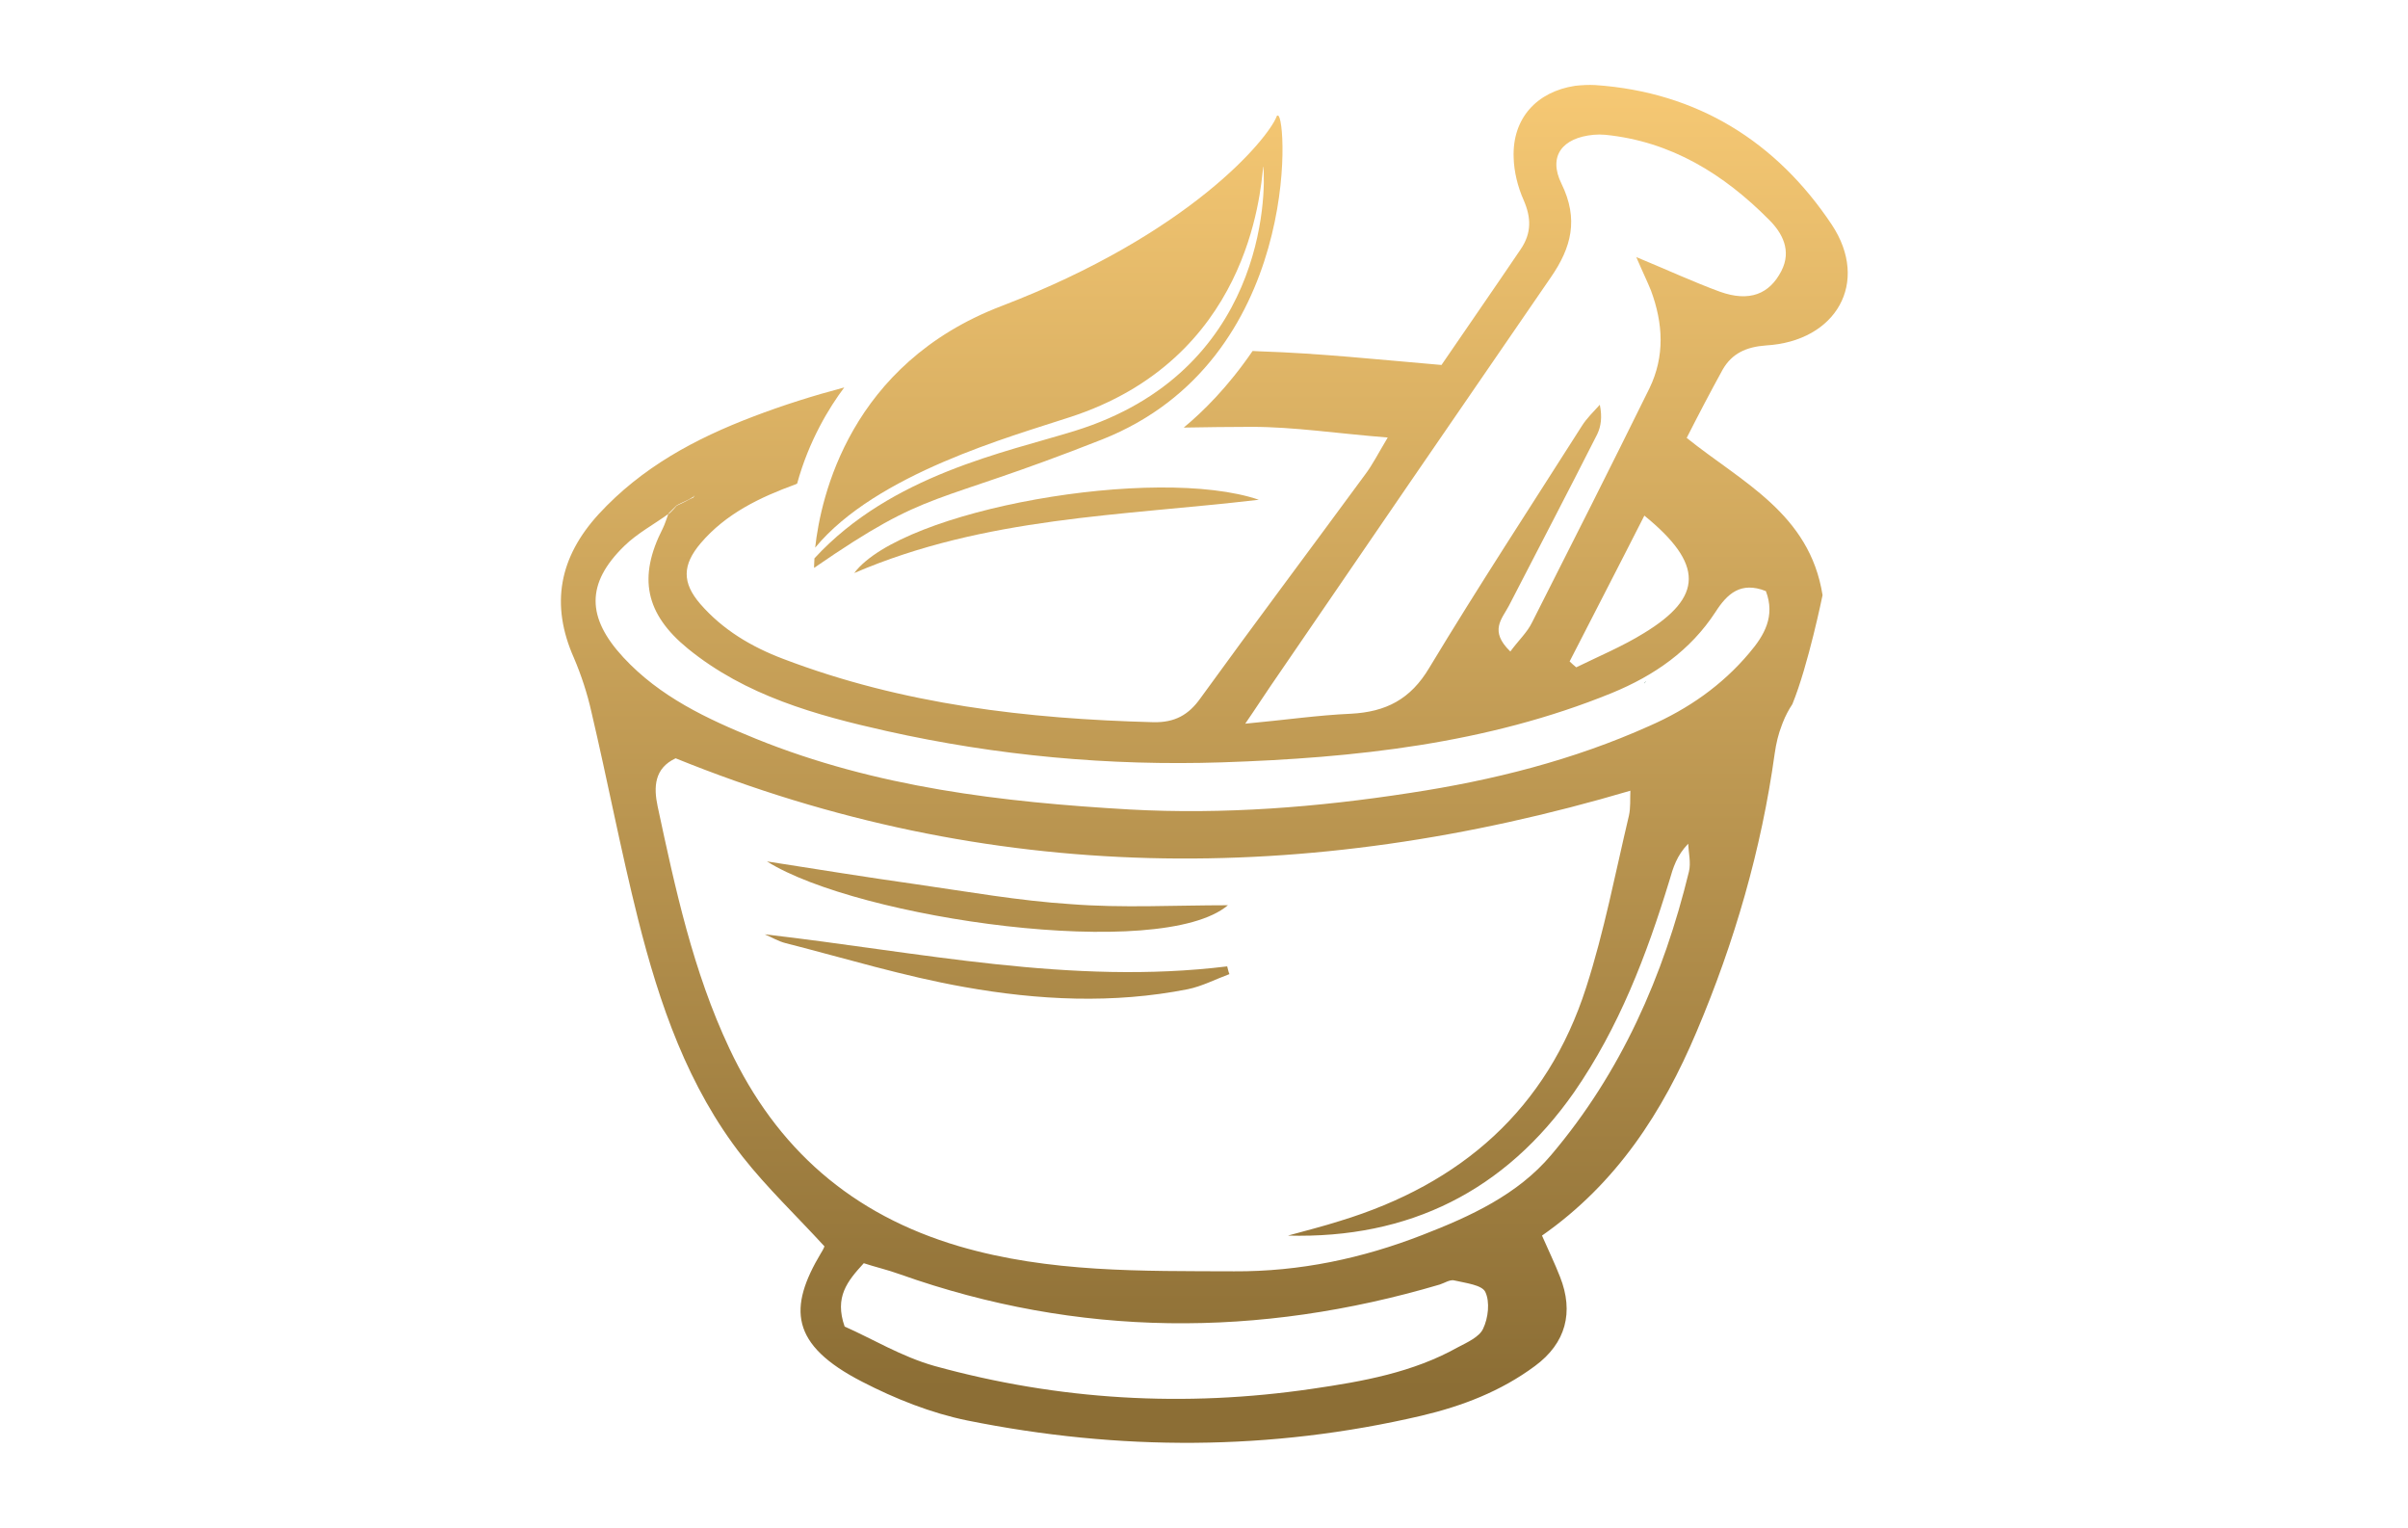 <?xml version="1.0" encoding="UTF-8"?>
<svg xmlns="http://www.w3.org/2000/svg" xmlns:xlink="http://www.w3.org/1999/xlink" id="Layer_1" x="0px" y="0px" viewBox="0 0 654 415" style="enable-background:new 0 0 654 415;" xml:space="preserve">
  <style type="text/css">	.st0{fill:#FFFFFF;}			.st1{clip-path:url(#SVGID_00000170996026678788822280000016941628011088296357_);fill:url(#SVGID_00000174574384075496005880000017281165536258060937_);}			.st2{clip-path:url(#SVGID_00000177472908294188333080000016914047062609617290_);fill:url(#SVGID_00000010283721518300840730000005953323779378581386_);}			.st3{clip-path:url(#SVGID_00000048491479244980062310000000951156902240113048_);fill:url(#SVGID_00000152962127744662258870000004502561945257057688_);}			.st4{clip-path:url(#SVGID_00000180333182553689456320000007870264352624466603_);fill:url(#SVGID_00000124138093318481716040000014572066995868372389_);}			.st5{clip-path:url(#SVGID_00000163054158099482931600000011162741807410746558_);fill:url(#SVGID_00000098907778417847491610000017142592417516249995_);}			.st6{clip-path:url(#SVGID_00000056422299715096805470000009547750307683030974_);fill:url(#SVGID_00000152255674405100290970000001826232228365183363_);}			.st7{clip-path:url(#SVGID_00000059273420419243114000000006658384104767862954_);fill:url(#SVGID_00000036974442093402060550000005250759350528993214_);}			.st8{clip-path:url(#SVGID_00000124124331957988311580000005262061855792439707_);fill:url(#SVGID_00000054257035829397993540000017242547091986891182_);}			.st9{clip-path:url(#SVGID_00000106136632447151643940000014056364432904980138_);fill:url(#SVGID_00000086672060535151900300000015744753747624503171_);}			.st10{clip-path:url(#SVGID_00000060720290293182702810000008784850294425941403_);fill:url(#SVGID_00000015348198899492376850000010485471129983610529_);}			.st11{clip-path:url(#SVGID_00000168094142385652690980000016505484840137899168_);fill:url(#SVGID_00000141439100503014562920000007782909719782506649_);}			.st12{clip-path:url(#SVGID_00000074418641620021697770000008142959482464199594_);fill:url(#SVGID_00000138548790777347323630000010399563411192197009_);}			.st13{clip-path:url(#SVGID_00000155112338941720407410000016566400142322167482_);fill:url(#SVGID_00000085933681635787446880000008542215198601590930_);}			.st14{clip-path:url(#SVGID_00000168111292575646412870000011428771009031722886_);fill:url(#SVGID_00000080170940136761124340000004352328244896250762_);}			.st15{clip-path:url(#SVGID_00000022536234748339256890000012947733427994757810_);fill:url(#SVGID_00000151512100792435238710000018129665205660919452_);}			.st16{clip-path:url(#SVGID_00000075878299094792604680000000689309851132482981_);fill:url(#SVGID_00000173867264012465947260000008714494789587387022_);}			.st17{clip-path:url(#SVGID_00000107589285048705226820000005026265382126186113_);fill:url(#SVGID_00000030472273366066239140000000489307196436742800_);}			.st18{clip-path:url(#SVGID_00000093159493118744729610000016034924606537848753_);fill:url(#SVGID_00000085951584068648651060000015117234271709637249_);}	.st19{fill:url(#SVGID_00000157302917545781839510000005446409801534694813_);}	.st20{fill:url(#SVGID_00000182500199418845236920000008097547260010089391_);}	.st21{fill:url(#SVGID_00000095324879483790124170000017818375501458578830_);}	.st22{fill:url(#SVGID_00000096779286888003794530000003390095042279156147_);}	.st23{fill:url(#SVGID_00000119799328972163139360000000982530794349682050_);}	.st24{fill:url(#SVGID_00000067233156118832995330000002819178618040943543_);}	.st25{fill:url(#SVGID_00000165928674117170091280000017909041599447960501_);}	.st26{fill:#0A472E;}	.st27{fill:url(#SVGID_00000028291890635118582500000009025210320954995132_);}	.st28{fill:url(#SVGID_00000022553758951363621230000016109542515288647079_);}	.st29{fill:url(#SVGID_00000074400326345756595840000003665993424098126999_);}	.st30{fill:url(#SVGID_00000113350057387937790430000012227515973616033153_);}	.st31{fill:url(#SVGID_00000111884903388494314410000015826724516021192590_);}	.st32{fill:url(#SVGID_00000005229873415225581090000014517344193841626537_);}	.st33{fill:url(#SVGID_00000119116070301009746750000003412893590538035347_);}	.st34{fill:url(#SVGID_00000061436508669871484860000008132833272784190637_);}	.st35{fill:url(#SVGID_00000008834692914587593590000009713131628361552022_);}	.st36{fill:url(#SVGID_00000129912034771670686410000006744558826778302642_);}	.st37{fill:url(#SVGID_00000108267577674202239410000001290466913397885355_);}	.st38{fill:url(#SVGID_00000160170067379336393440000015434405951185317519_);}	.st39{fill:url(#SVGID_00000089532200422394557700000014888962045167844783_);}	.st40{fill:url(#SVGID_00000124849918899103289690000003301804343609064846_);}	.st41{fill:url(#SVGID_00000112603775537525447150000002684526725440772264_);}	.st42{fill:url(#SVGID_00000080208954116760236390000002305797361690241965_);}	.st43{fill:url(#SVGID_00000132064073998731001110000014375075683700183681_);}	.st44{fill:url(#SVGID_00000167376645413071483230000017310279625709091474_);}	.st45{fill:url(#SVGID_00000109006984895443999350000004750199798590602938_);}	.st46{fill:url(#SVGID_00000080187273964204201970000003745939125710865034_);}	.st47{fill:url(#SVGID_00000132060004225465590300000011625817862094642618_);}	.st48{fill:url(#SVGID_00000113348278412224401560000008051938242178664326_);}	.st49{fill:url(#SVGID_00000133506416364395014820000012745870976033413008_);}	.st50{fill:url(#SVGID_00000140016596811228203330000008671193280465989265_);}	.st51{fill:url(#SVGID_00000086655402301253565080000001485879181650982559_);}	.st52{fill:url(#SVGID_00000156553453557404496350000003867868350176819391_);}	.st53{fill:url(#SVGID_00000080903379525520033610000018348502768474199696_);}	.st54{fill:url(#SVGID_00000126314355263100696770000017963554209728682115_);}	.st55{fill:url(#SVGID_00000165217845833210274770000003642780535658639001_);}	.st56{fill:url(#SVGID_00000106120142650754475010000009046483681156610691_);}	.st57{fill:url(#SVGID_00000040535846764831826030000011101176413279540110_);}</style>
  <g>	<g>		<g>			<g>									<linearGradient id="SVGID_00000029038200621816032250000006276637272461011391_" gradientUnits="userSpaceOnUse" x1="327" y1="-10.343" x2="327" y2="377.406">					<stop offset="0" style="stop-color:#FFD079"></stop>					<stop offset="5.586590e-03" style="stop-color:#FFD079"></stop>					<stop offset="1" style="stop-color:#8C6E35"></stop>				</linearGradient>				<path style="fill:url(#SVGID_00000029038200621816032250000006276637272461011391_);" d="M479.6,93.8      c19.1-1.1,28.3-17.1,17.9-32.8c-15-22.5-36.5-36-64.2-37.9c-1.8-0.1-3.7,0-5.5,0.2c-10.5,1.6-17.1,8.9-16.7,19.5      c0.1,3.8,1.1,7.9,2.7,11.5c2.1,4.8,2.2,9-0.8,13.4c-7.1,10.5-14.4,21-21.5,31.4c-17.5-1.5-33.5-3.2-49.3-3.7      c-0.7,0-1.4-0.1-2-0.1c-6.7,9.8-13.5,16.5-18.7,20.8c6.1-0.1,12.3-0.2,18.4-0.2c11.6,0,23.1,1.8,37,2.9c-2.8,4.7-4.2,7.5-6.1,10      c-14.9,20.3-30,40.4-44.7,60.7c-3.3,4.7-7.1,6.7-12.8,6.6c-34.3-0.9-68.1-4.8-100.6-17.2c-8.7-3.3-16.4-7.9-22.5-14.9      c-5-5.8-4.9-10.6,0.1-16.5c6.9-8.1,16.2-12.5,25.8-16c0.1-0.1,0.3-0.1,0.4-0.2c3.2-11.7,8.8-20.8,12.8-26.1      c-8.3,2.2-16.6,4.8-24.7,7.9c-15.8,6-30.3,13.8-42,26.5c-10.7,11.7-13.2,24.5-6.7,39.1c2,4.7,3.6,9.6,4.7,14.5      c4.4,18.7,8,37.7,12.7,56.4c5.8,23,13.5,45.5,28.4,64.5c6.7,8.5,14.5,15.9,22.2,24.3c0.1-0.1-0.3,0.9-0.9,1.8      c-8.9,14.9-8.5,24.9,11.2,35c8.9,4.6,18.7,8.5,28.5,10.5c41.2,8.3,82.4,8.3,123.4-1.3c11-2.6,21.5-6.6,30.8-13.5      c8.4-6.2,10.6-14.6,6.8-24.2c-1.4-3.6-3.1-7.1-4.9-11.2c20.3-14.2,32.8-33.6,42-55.4c10.3-24.3,17.6-49.5,21.2-75.5      c0.4-2.8,1-5.3,1.9-7.6c0,0,0,0,0,0c0.1-0.3,0.2-0.5,0.3-0.8c0,0,0,0,0,0c0.7-1.8,1.6-3.5,2.6-5c4.3-10.5,8.2-29.6,8.2-29.6      c-3.5-22.2-22-30.7-36.9-42.7c3.3-6.5,6.5-12.6,9.8-18.6C470.4,96,474.2,94.2,479.6,93.8z M402.8,360.8c-1,2.2-4.3,3.7-6.8,5      c-12.3,6.9-25.9,9.3-39.6,11.3c-34.7,5.1-68.9,3.1-102.6-6.2c-8.9-2.5-17.1-7.5-24.4-10.7c-2.8-8,0.7-12.3,5.2-17.2      c3,1,6.5,1.8,9.8,3c48.5,17.2,97.5,17.3,146.6,2.8c1.3-0.4,2.9-1.5,4.1-1.1c3,0.7,7.4,1.2,8.3,3.1      C404.7,353.5,404.2,357.9,402.8,360.8z M458.7,236.7c-6.9,28.3-18.4,54.5-37.4,76.9c-9.1,10.8-22,16.7-34.9,21.7      c-16.4,6.4-33.4,10-51.2,9.9c-25.1-0.1-50.1,0.4-74.7-6.8c-29.2-8.6-49.6-26.5-62.4-53.7c-9.9-21-14.7-43.4-19.5-65.8      c-1.1-5.2-0.9-10.3,4.9-13c85.1,34.5,171.3,34.8,259.3,8.8c-0.1,2.2,0.1,4.6-0.4,6.8c-3.7,15.6-6.7,31.4-11.6,46.6      c-10.6,33.1-34,53.4-66.8,63.4c-4.7,1.5-9.5,2.7-14.2,4c33,0.9,59-12.2,77.7-38.9c12.2-17.6,19.7-37.2,25.9-57.5      c1-3.5,2-6.8,5.1-10C458.6,231.5,459.3,234.3,458.7,236.7z M465.9,166.2c3.2-5,6.9-8.4,13.7-5.7c2.6,6.8-0.4,12-4.5,16.8      c-7.4,8.8-16.6,15.2-27.1,19.8c-20.7,9.3-42.6,14.8-65,18.2c-25.2,3.9-50.6,5.9-76.2,4.5c-34.7-2-68.9-6-101.5-19.2      c-13.3-5.4-26.1-11.4-36-22.1c-10-10.8-10.2-20.1,0.3-30.3c3.5-3.4,8-5.8,12-8.7c0,0,0-0.1,0-0.1l2.2-2.2      c0.8-0.4,1.6-0.8,2.5-1.2c0.7-0.3,1.3-0.7,2-1.1l0.4-0.4l-0.4,0.6c-0.7,0.3-1.3,0.6-2,1c-0.8,0.4-1.6,0.8-2.5,1.2      c-0.7,0.8-1.4,1.6-2.1,2.2c-0.1,0-0.1,0.1-0.2,0.1c-0.5,1.3-0.9,2.7-1.5,3.9c-6.8,13.3-4.7,23.2,6.8,32.6      c15.7,12.8,34.8,18.1,54,22.4c30,6.7,60.4,9.5,91.1,8.5c36-1.2,71.9-5,105.8-18.8C449.4,183.4,459.1,176.6,465.9,166.2z       M446.5,171.9c-5.8,3.6-12.3,6.3-18.4,9.3c-0.7-0.6-1.2-1-1.8-1.6c6.6-12.9,13.3-25.8,20.3-39.6      C462.8,153.2,462.6,162.1,446.5,171.9z M444.4,69.8c1.8,4.2,3,6.6,4,9.1c3.3,8.9,3.8,17.8-0.4,26.5      c-10.5,21.3-21.2,42.5-31.9,63.6c-1.3,2.7-3.7,4.9-5.9,7.9c-5.8-5.6-2.3-8.8-0.4-12.4c8-15.5,16.1-31,24-46.6      c1-2.1,1.4-4.6,0.7-8c-1.7,1.9-3.6,3.7-4.9,5.8c-13.8,21.7-28,43.4-41.4,65.6c-5.1,8.6-11.8,12-21.3,12.5      c-9,0.4-17.9,1.7-28.7,2.7c3.1-4.5,5-7.5,7-10.4c25.3-37,50.6-73.9,76-110.8c5.6-8.1,7.6-15.8,2.9-25.4      c-3.7-7.5,0.2-12.5,8.7-13.3c1-0.1,2.1-0.1,3.2,0c17.9,1.8,32.2,10.7,44.5,23.1c3.5,3.5,6.2,8.3,3.3,13.9      c-3.2,6.2-8.6,8.5-16.7,5.6C460,76.6,453.1,73.4,444.4,69.8z"></path>									<linearGradient id="SVGID_00000043427093934386134830000011706887555940396975_" gradientUnits="userSpaceOnUse" x1="270.863" y1="-10.343" x2="270.863" y2="377.406">					<stop offset="0" style="stop-color:#FFD079"></stop>					<stop offset="5.586590e-03" style="stop-color:#FFD079"></stop>					<stop offset="1" style="stop-color:#8C6E35"></stop>				</linearGradient>				<path style="fill:url(#SVGID_00000043427093934386134830000011706887555940396975_);" d="M333.5,245.8      c-18.2,15.4-100.4,3.7-125.2-11.9c13.5,2.1,27,4.3,40.5,6.2c13.9,2,28,4.5,42,5.4C304.7,246.6,318.9,245.8,333.5,245.8z"></path>									<linearGradient id="SVGID_00000016059300915005318640000008526022352293975190_" gradientUnits="userSpaceOnUse" x1="270.751" y1="-10.343" x2="270.751" y2="377.406">					<stop offset="0" style="stop-color:#FFD079"></stop>					<stop offset="5.586590e-03" style="stop-color:#FFD079"></stop>					<stop offset="1" style="stop-color:#8C6E35"></stop>				</linearGradient>				<path style="fill:url(#SVGID_00000016059300915005318640000008526022352293975190_);" d="M207.7,253.7      c42,4.8,83.2,13.9,125.6,8.7c0.2,0.7,0.3,1.4,0.6,2.1c-3.8,1.4-7.4,3.3-11.3,4.1c-20.2,4-40.6,3-60.7-0.6      c-16.4-2.9-32.4-7.8-48.5-11.9C211.4,255.6,209.6,254.5,207.7,253.7z"></path>									<linearGradient id="SVGID_00000024720261452229831780000016517270864105651634_" gradientUnits="userSpaceOnUse" x1="286.933" y1="-10.343" x2="286.933" y2="377.406">					<stop offset="0" style="stop-color:#FFD079"></stop>					<stop offset="5.586590e-03" style="stop-color:#FFD079"></stop>					<stop offset="1" style="stop-color:#8C6E35"></stop>				</linearGradient>				<path style="fill:url(#SVGID_00000024720261452229831780000016517270864105651634_);" d="M232,155.6c13-17.3,82-29.4,109.9-19.9      C304.5,140.1,267.6,140.3,232,155.6z"></path>			</g>		</g>	</g>	<path class="st26" d="M446.7,185.6c0-0.3,0.1-0.5,0.3-0.7C446.9,185.1,446.8,185.3,446.7,185.6z"></path>			<linearGradient id="SVGID_00000020378935332819177970000011588626002842960299_" gradientUnits="userSpaceOnUse" x1="284.666" y1="-10.343" x2="284.666" y2="377.406">		<stop offset="0" style="stop-color:#FFD079"></stop>		<stop offset="5.586590e-03" style="stop-color:#FFD079"></stop>		<stop offset="1" style="stop-color:#8C6E35"></stop>	</linearGradient>	<path style="fill:url(#SVGID_00000020378935332819177970000011588626002842960299_);" d="M346.7,31.7c-2.4,6-23.3,31.7-74.7,51.4   c-41.1,15.7-49.1,51.8-50.6,65.6c16.6-20.1,53.3-30.2,69.1-35.4C339,97.6,342.3,52.8,343.1,45c0.8,7.8,0.4,56-51.2,72   c-18.7,5.8-49.8,11.9-70.7,34.6c-0.1,1.6-0.1,2.6-0.1,2.6c32.1-22.1,30.9-16.2,78.3-34.9c54.1-21.5,50.2-87.9,47.7-87.9   C346.9,31.3,346.8,31.4,346.7,31.7"></path></g>
</svg>
